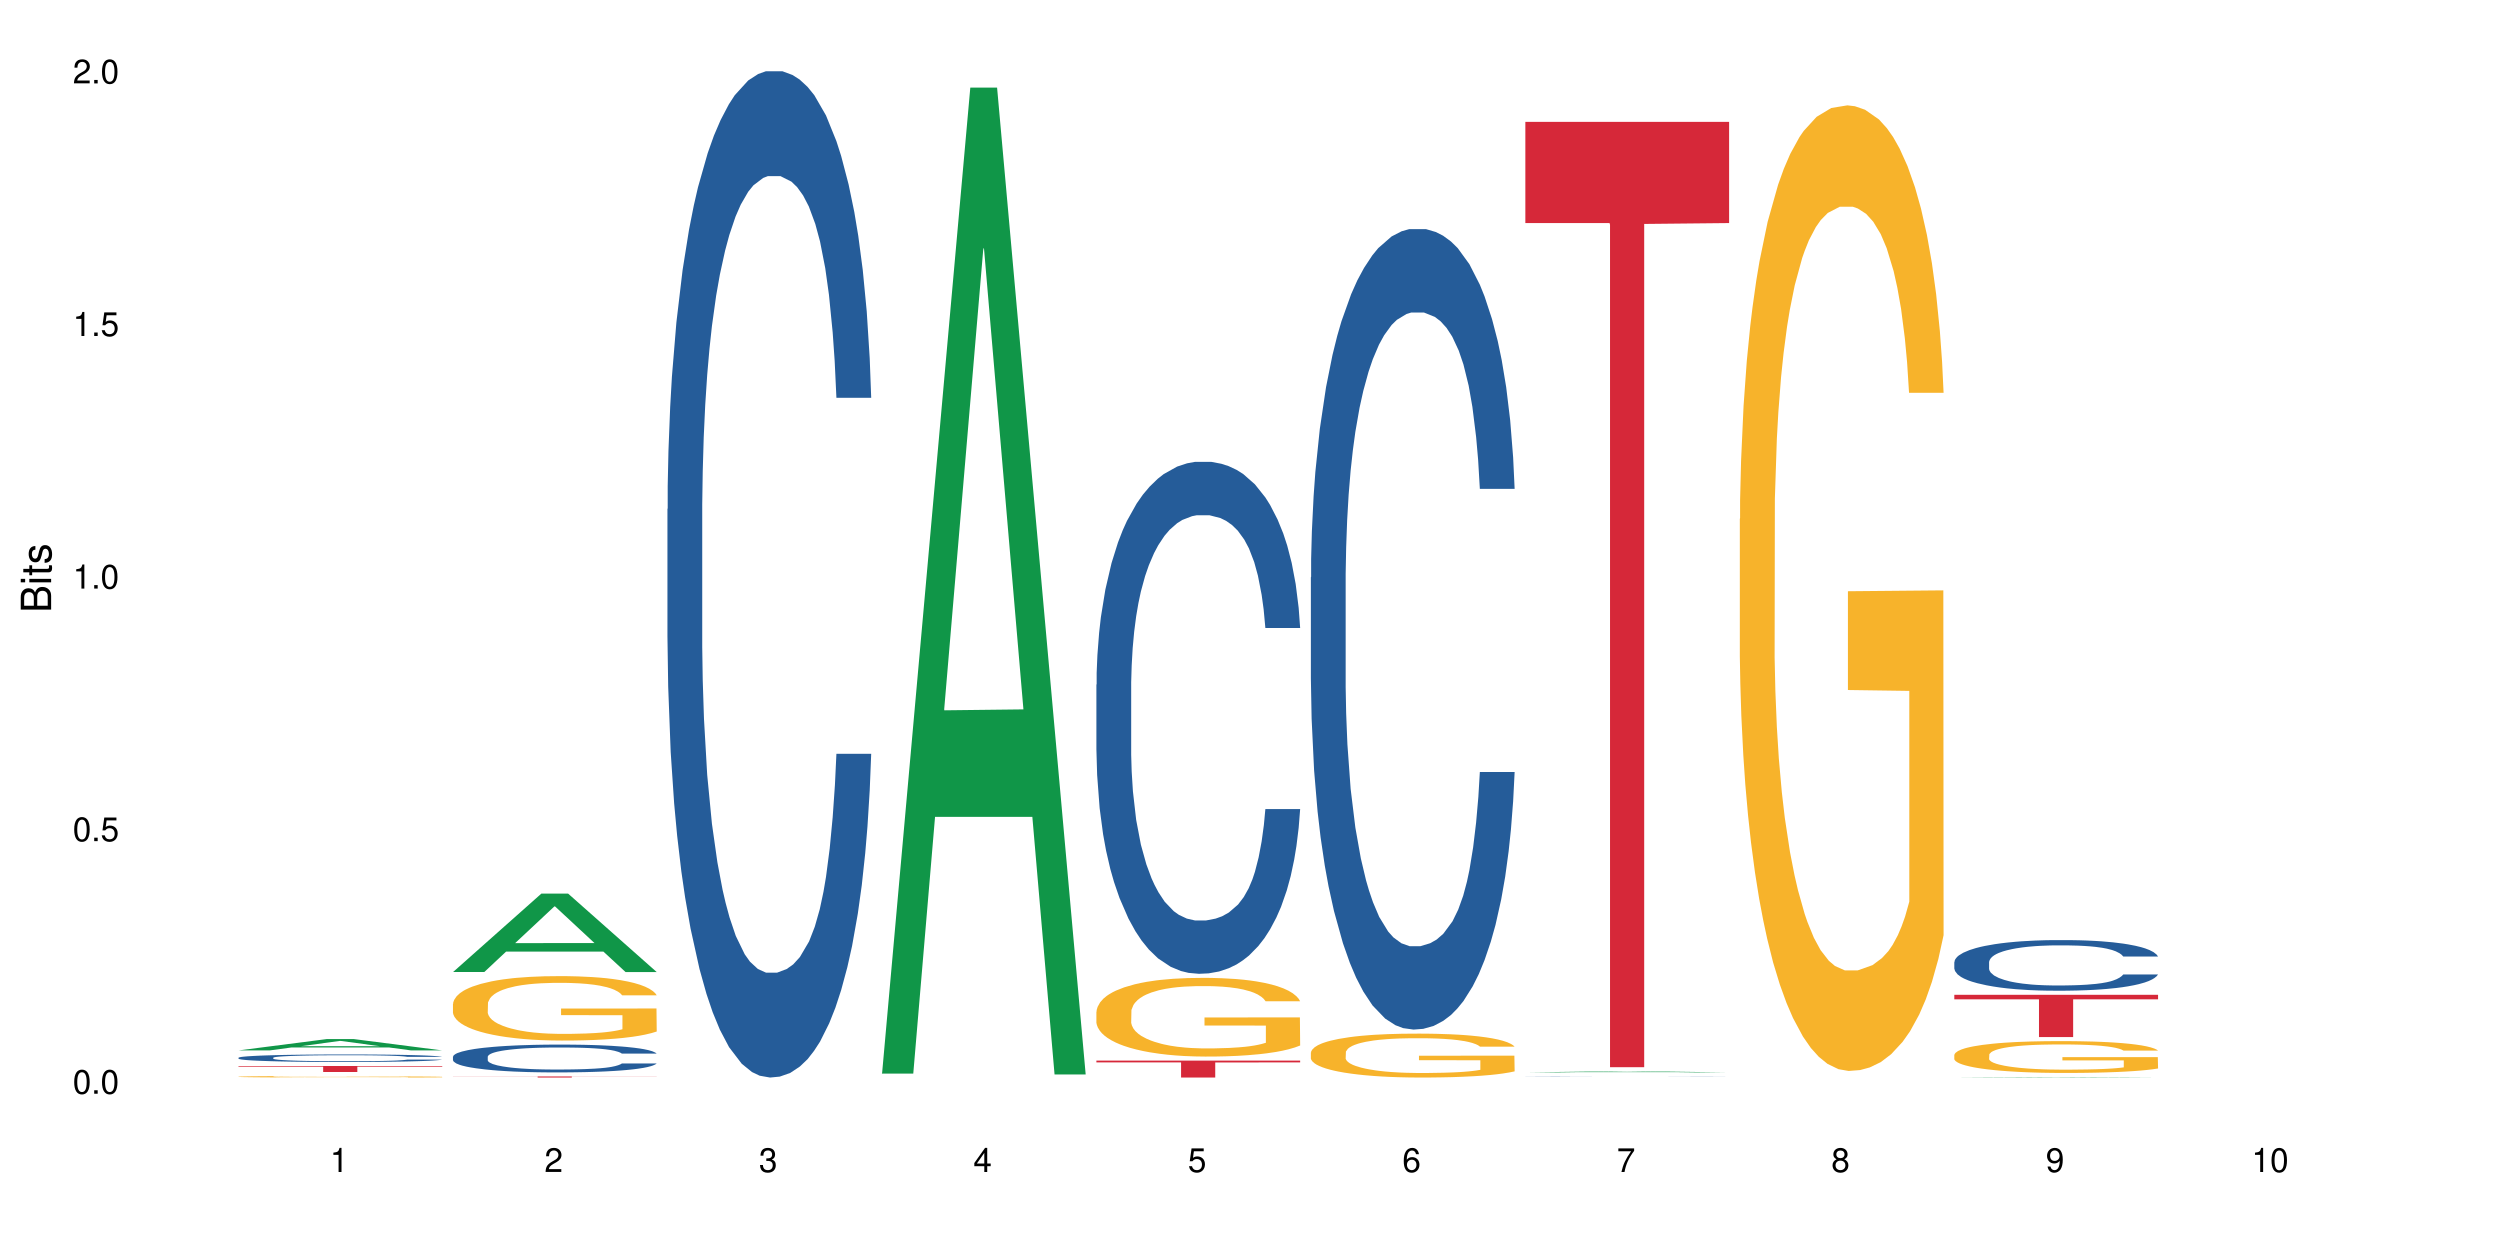 <?xml version="1.0" encoding="UTF-8"?>
<svg xmlns="http://www.w3.org/2000/svg" xmlns:xlink="http://www.w3.org/1999/xlink" width="720pt" height="360pt" viewBox="0 0 720 360" version="1.1">
<defs>
<g>
<symbol overflow="visible" id="glyph0-0">
<path style="stroke:none;" d=""/>
</symbol>
<symbol overflow="visible" id="glyph0-1">
<path style="stroke:none;" d="M 2.641 -6.938 C 2 -6.938 1.422 -6.656 1.078 -6.172 C 0.641 -5.562 0.406 -4.641 0.406 -3.359 C 0.406 -1.016 1.188 0.219 2.641 0.219 C 4.078 0.219 4.859 -1.016 4.859 -3.297 C 4.859 -4.641 4.656 -5.547 4.203 -6.172 C 3.844 -6.656 3.281 -6.938 2.641 -6.938 Z M 2.641 -6.188 C 3.547 -6.188 4 -5.25 4 -3.375 C 4 -1.406 3.562 -0.484 2.625 -0.484 C 1.734 -0.484 1.281 -1.438 1.281 -3.344 C 1.281 -5.25 1.734 -6.188 2.641 -6.188 Z M 2.641 -6.188 "/>
</symbol>
<symbol overflow="visible" id="glyph0-2">
<path style="stroke:none;" d="M 1.828 -1 L 0.828 -1 L 0.828 0 L 1.828 0 Z M 1.828 -1 "/>
</symbol>
<symbol overflow="visible" id="glyph0-3">
<path style="stroke:none;" d="M 4.562 -6.797 L 1.062 -6.797 L 0.547 -3.094 L 1.328 -3.094 C 1.719 -3.562 2.047 -3.734 2.578 -3.734 C 3.484 -3.734 4.062 -3.109 4.062 -2.094 C 4.062 -1.125 3.484 -0.531 2.578 -0.531 C 1.828 -0.531 1.375 -0.906 1.188 -1.672 L 0.328 -1.672 C 0.453 -1.109 0.547 -0.844 0.75 -0.594 C 1.125 -0.078 1.828 0.219 2.594 0.219 C 3.969 0.219 4.922 -0.781 4.922 -2.219 C 4.922 -3.562 4.031 -4.484 2.719 -4.484 C 2.25 -4.484 1.859 -4.359 1.469 -4.062 L 1.734 -5.969 L 4.562 -5.969 Z M 4.562 -6.797 "/>
</symbol>
<symbol overflow="visible" id="glyph0-4">
<path style="stroke:none;" d="M 2.484 -4.938 L 2.484 0 L 3.328 0 L 3.328 -6.938 L 2.766 -6.938 C 2.469 -5.875 2.281 -5.734 0.984 -5.562 L 0.984 -4.938 Z M 2.484 -4.938 "/>
</symbol>
<symbol overflow="visible" id="glyph0-5">
<path style="stroke:none;" d="M 4.859 -0.828 L 1.281 -0.828 C 1.359 -1.406 1.672 -1.781 2.5 -2.281 L 3.469 -2.828 C 4.406 -3.344 4.906 -4.062 4.906 -4.906 C 4.906 -5.484 4.672 -6.031 4.266 -6.406 C 3.859 -6.766 3.375 -6.938 2.719 -6.938 C 1.859 -6.938 1.219 -6.625 0.844 -6.031 C 0.609 -5.672 0.5 -5.234 0.484 -4.531 L 1.328 -4.531 C 1.359 -5.016 1.406 -5.281 1.531 -5.516 C 1.75 -5.938 2.188 -6.203 2.703 -6.203 C 3.469 -6.203 4.031 -5.641 4.031 -4.891 C 4.031 -4.344 3.719 -3.859 3.125 -3.516 L 2.234 -3 C 0.812 -2.172 0.406 -1.531 0.328 -0.016 L 4.859 -0.016 Z M 4.859 -0.828 "/>
</symbol>
<symbol overflow="visible" id="glyph0-6">
<path style="stroke:none;" d="M 2.125 -3.188 L 2.578 -3.188 C 3.5 -3.188 3.984 -2.766 3.984 -1.922 C 3.984 -1.062 3.469 -0.531 2.594 -0.531 C 1.656 -0.531 1.203 -1 1.156 -2.016 L 0.312 -2.016 C 0.344 -1.453 0.438 -1.094 0.609 -0.781 C 0.953 -0.109 1.625 0.219 2.547 0.219 C 3.953 0.219 4.859 -0.625 4.859 -1.938 C 4.859 -2.828 4.516 -3.297 3.703 -3.594 C 4.344 -3.844 4.656 -4.328 4.656 -5.031 C 4.656 -6.219 3.875 -6.938 2.578 -6.938 C 1.203 -6.938 0.484 -6.172 0.453 -4.703 L 1.297 -4.703 C 1.312 -5.125 1.344 -5.359 1.453 -5.578 C 1.641 -5.969 2.062 -6.203 2.594 -6.203 C 3.344 -6.203 3.797 -5.75 3.797 -5 C 3.797 -4.516 3.609 -4.219 3.25 -4.047 C 3.016 -3.953 2.703 -3.922 2.125 -3.906 Z M 2.125 -3.188 "/>
</symbol>
<symbol overflow="visible" id="glyph0-7">
<path style="stroke:none;" d="M 3.141 -1.672 L 3.141 0 L 3.984 0 L 3.984 -1.672 L 4.984 -1.672 L 4.984 -2.438 L 3.984 -2.438 L 3.984 -6.938 L 3.359 -6.938 L 0.266 -2.578 L 0.266 -1.672 Z M 3.141 -2.438 L 1 -2.438 L 3.141 -5.5 Z M 3.141 -2.438 "/>
</symbol>
<symbol overflow="visible" id="glyph0-8">
<path style="stroke:none;" d="M 4.781 -5.125 C 4.609 -6.266 3.891 -6.938 2.844 -6.938 C 2.094 -6.938 1.422 -6.578 1.031 -5.953 C 0.594 -5.266 0.406 -4.422 0.406 -3.172 C 0.406 -2 0.578 -1.25 0.984 -0.641 C 1.359 -0.078 1.953 0.219 2.703 0.219 C 3.984 0.219 4.922 -0.75 4.922 -2.094 C 4.922 -3.375 4.062 -4.281 2.844 -4.281 C 2.172 -4.281 1.641 -4.031 1.281 -3.516 C 1.281 -5.234 1.828 -6.188 2.797 -6.188 C 3.391 -6.188 3.797 -5.797 3.938 -5.125 Z M 2.734 -3.531 C 3.547 -3.531 4.062 -2.953 4.062 -2.031 C 4.062 -1.156 3.484 -0.531 2.703 -0.531 C 1.922 -0.531 1.328 -1.188 1.328 -2.078 C 1.328 -2.938 1.906 -3.531 2.734 -3.531 Z M 2.734 -3.531 "/>
</symbol>
<symbol overflow="visible" id="glyph0-9">
<path style="stroke:none;" d="M 4.984 -6.797 L 0.438 -6.797 L 0.438 -5.969 L 4.109 -5.969 C 2.5 -3.656 1.828 -2.234 1.328 0 L 2.219 0 C 2.594 -2.172 3.453 -4.047 4.984 -6.094 Z M 4.984 -6.797 "/>
</symbol>
<symbol overflow="visible" id="glyph0-10">
<path style="stroke:none;" d="M 3.75 -3.656 C 4.469 -4.094 4.688 -4.438 4.688 -5.078 C 4.688 -6.172 3.844 -6.938 2.641 -6.938 C 1.438 -6.938 0.594 -6.172 0.594 -5.094 C 0.594 -4.438 0.812 -4.094 1.516 -3.656 C 0.734 -3.266 0.359 -2.703 0.359 -1.922 C 0.359 -0.656 1.281 0.219 2.641 0.219 C 3.984 0.219 4.922 -0.656 4.922 -1.922 C 4.922 -2.703 4.531 -3.266 3.75 -3.656 Z M 2.641 -6.188 C 3.359 -6.188 3.812 -5.75 3.812 -5.062 C 3.812 -4.406 3.344 -3.984 2.641 -3.984 C 1.922 -3.984 1.453 -4.406 1.453 -5.078 C 1.453 -5.75 1.922 -6.188 2.641 -6.188 Z M 2.641 -3.266 C 3.484 -3.266 4.062 -2.719 4.062 -1.906 C 4.062 -1.078 3.484 -0.531 2.625 -0.531 C 1.797 -0.531 1.219 -1.094 1.219 -1.906 C 1.219 -2.719 1.781 -3.266 2.641 -3.266 Z M 2.641 -3.266 "/>
</symbol>
<symbol overflow="visible" id="glyph0-11">
<path style="stroke:none;" d="M 0.516 -1.578 C 0.672 -0.453 1.406 0.219 2.438 0.219 C 3.188 0.219 3.859 -0.141 4.266 -0.766 C 4.688 -1.453 4.891 -2.297 4.891 -3.547 C 4.891 -4.719 4.703 -5.453 4.312 -6.078 C 3.938 -6.641 3.344 -6.938 2.594 -6.938 C 1.297 -6.938 0.359 -5.969 0.359 -4.625 C 0.359 -3.344 1.234 -2.453 2.453 -2.453 C 3.094 -2.453 3.578 -2.672 4.016 -3.203 C 4 -1.484 3.469 -0.531 2.5 -0.531 C 1.906 -0.531 1.484 -0.906 1.359 -1.578 Z M 2.578 -6.203 C 3.375 -6.203 3.969 -5.531 3.969 -4.641 C 3.969 -3.797 3.391 -3.188 2.547 -3.188 C 1.734 -3.188 1.234 -3.766 1.234 -4.688 C 1.234 -5.562 1.797 -6.203 2.578 -6.203 Z M 2.578 -6.203 "/>
</symbol>
<symbol overflow="visible" id="glyph1-0">
<path style="stroke:none;" d=""/>
</symbol>
<symbol overflow="visible" id="glyph1-1">
<path style="stroke:none;" d="M 0 -0.953 L 0 -4.891 C 0 -5.719 -0.234 -6.344 -0.734 -6.797 C -1.188 -7.234 -1.812 -7.469 -2.5 -7.469 C -3.547 -7.469 -4.188 -7 -4.625 -5.875 C -4.984 -6.688 -5.625 -7.094 -6.531 -7.094 C -7.172 -7.094 -7.734 -6.859 -8.141 -6.391 C -8.562 -5.922 -8.75 -5.344 -8.75 -4.5 L -8.75 -0.953 Z M -4.984 -2.062 L -7.766 -2.062 L -7.766 -4.219 C -7.766 -4.844 -7.688 -5.203 -7.453 -5.5 C -7.219 -5.812 -6.859 -5.969 -6.375 -5.969 C -5.891 -5.969 -5.531 -5.812 -5.297 -5.5 C -5.062 -5.203 -4.984 -4.844 -4.984 -4.219 Z M -0.984 -2.062 L -4 -2.062 L -4 -4.781 C -4 -5.766 -3.438 -6.359 -2.484 -6.359 C -1.547 -6.359 -0.984 -5.766 -0.984 -4.781 Z M -0.984 -2.062 "/>
</symbol>
<symbol overflow="visible" id="glyph1-2">
<path style="stroke:none;" d="M -6.281 -1.797 L -6.281 -0.797 L 0 -0.797 L 0 -1.797 Z M -8.75 -1.797 L -8.75 -0.797 L -7.484 -0.797 L -7.484 -1.797 Z M -8.75 -1.797 "/>
</symbol>
<symbol overflow="visible" id="glyph1-3">
<path style="stroke:none;" d="M -6.281 -3.047 L -6.281 -2.016 L -8.016 -2.016 L -8.016 -1.016 L -6.281 -1.016 L -6.281 -0.172 L -5.469 -0.172 L -5.469 -1.016 L -0.719 -1.016 C -0.078 -1.016 0.281 -1.453 0.281 -2.234 C 0.281 -2.5 0.25 -2.719 0.188 -3.047 L -0.641 -3.047 C -0.609 -2.906 -0.594 -2.766 -0.594 -2.562 C -0.594 -2.141 -0.719 -2.016 -1.156 -2.016 L -5.469 -2.016 L -5.469 -3.047 Z M -6.281 -3.047 "/>
</symbol>
<symbol overflow="visible" id="glyph1-4">
<path style="stroke:none;" d="M -4.531 -5.25 C -5.766 -5.25 -6.469 -4.422 -6.469 -2.969 C -6.469 -1.516 -5.719 -0.562 -4.547 -0.562 C -3.562 -0.562 -3.094 -1.062 -2.734 -2.562 L -2.516 -3.484 C -2.344 -4.188 -2.094 -4.469 -1.641 -4.469 C -1.047 -4.469 -0.641 -3.875 -0.641 -3 C -0.641 -2.453 -0.797 -2 -1.062 -1.75 C -1.25 -1.594 -1.422 -1.531 -1.875 -1.469 L -1.875 -0.406 C -0.422 -0.453 0.281 -1.266 0.281 -2.922 C 0.281 -4.5 -0.5 -5.516 -1.719 -5.516 C -2.656 -5.516 -3.172 -4.984 -3.469 -3.734 L -3.703 -2.766 C -3.891 -1.953 -4.156 -1.609 -4.594 -1.609 C -5.188 -1.609 -5.547 -2.125 -5.547 -2.938 C -5.547 -3.75 -5.203 -4.172 -4.531 -4.203 Z M -4.531 -5.25 "/>
</symbol>
</g>
</defs>
<g id="surface1">
<rect x="0" y="0" width="720" height="360" style="fill:rgb(100%,100%,100%);fill-opacity:1;stroke:none;"/>
<path style=" stroke:none;fill-rule:nonzero;fill:rgb(6.275%,58.824%,28.235%);fill-opacity:1;" d="M 68.684 302.516 L 68.75 302.512 L 94.141 299.25 L 101.852 299.25 L 127.367 302.52 L 118.402 302.52 L 112.008 301.664 L 83.984 301.664 L 77.715 302.516 L 68.684 302.516 L 86.68 301.312 L 109.438 301.309 L 98.09 299.785 L 97.965 299.781 L 97.84 299.789 L 86.617 301.309 L 86.68 301.312 Z M 68.684 302.516 "/>
<path style=" stroke:none;fill-rule:nonzero;fill:rgb(14.51%,36.078%,60%);fill-opacity:1;" d="M 68.684 304.629 L 68.758 304.625 L 68.758 304.578 L 68.973 304.504 L 69.473 304.406 L 69.973 304.34 L 71.262 304.223 L 73.051 304.113 L 74.91 304.023 L 76.27 303.973 L 77.488 303.934 L 80.277 303.859 L 82.066 303.82 L 84 303.789 L 86.363 303.754 L 88.078 303.734 L 91.941 303.703 L 94.805 303.688 L 97.023 303.684 L 101.82 303.684 L 104.68 303.691 L 106.758 303.699 L 109.047 303.719 L 110.98 303.734 L 114.344 303.777 L 117.348 303.832 L 118.707 303.867 L 120.855 303.926 L 122.5 303.988 L 123.645 304.039 L 124.934 304.113 L 126.078 304.199 L 126.938 304.301 L 127.367 304.387 L 117.348 304.387 L 116.848 304.309 L 116.273 304.246 L 115.199 304.164 L 114.129 304.109 L 112.625 304.051 L 111.266 304.012 L 109.406 303.977 L 107.758 303.949 L 106.039 303.934 L 104.395 303.922 L 101.246 303.91 L 97.598 303.91 L 96.238 303.914 L 93.445 303.93 L 91.941 303.941 L 89.797 303.969 L 88.293 303.996 L 86.504 304.035 L 85.289 304.07 L 83.785 304.121 L 82.711 304.168 L 81.496 304.234 L 80.781 304.281 L 80.137 304.336 L 79.562 304.402 L 79.133 304.473 L 78.848 304.547 L 78.703 304.617 L 78.703 304.926 L 78.848 304.996 L 79.207 305.078 L 80.137 305.199 L 81.496 305.305 L 83.07 305.387 L 84.574 305.449 L 85.43 305.477 L 86.574 305.508 L 88.363 305.547 L 90.941 305.586 L 92.445 305.602 L 94.734 305.617 L 97.098 305.625 L 100.246 305.625 L 103.035 305.617 L 104.895 305.609 L 106.828 305.594 L 109.477 305.559 L 111.121 305.527 L 112.555 305.488 L 113.625 305.453 L 114.344 305.422 L 115.414 305.359 L 116.273 305.293 L 116.918 305.223 L 117.348 305.156 L 127.367 305.156 L 126.938 305.234 L 126.293 305.312 L 125.648 305.367 L 124.648 305.438 L 123.504 305.5 L 121.855 305.57 L 120.496 305.613 L 118.707 305.664 L 117.062 305.703 L 115.273 305.734 L 112.625 305.773 L 110.906 305.797 L 109.047 305.812 L 106.828 305.828 L 104.039 305.844 L 101.031 305.852 L 98.242 305.852 L 95.234 305.848 L 93.016 305.84 L 90.082 305.824 L 86.434 305.789 L 83.785 305.75 L 81.711 305.711 L 79.922 305.672 L 77.918 305.617 L 75.34 305.531 L 73.766 305.465 L 72.691 305.41 L 71.477 305.332 L 70.617 305.262 L 69.617 305.152 L 68.898 305.012 L 68.684 304.902 Z M 68.684 304.629 "/>
<path style=" stroke:none;fill-rule:nonzero;fill:rgb(96.863%,70.196%,16.863%);fill-opacity:1;" d="M 68.684 310.086 L 68.758 310.086 L 68.758 310.078 L 69.043 310.062 L 69.758 310.039 L 70.688 310.02 L 71.691 310 L 72.336 309.992 L 73.41 309.98 L 74.34 309.973 L 76.699 309.957 L 79.707 309.938 L 81.352 309.934 L 83.211 309.926 L 85.859 309.918 L 87.078 309.914 L 90.797 309.91 L 95.02 309.906 L 99.672 309.902 L 101.82 309.906 L 104.754 309.906 L 108.762 309.91 L 111.051 309.914 L 112.84 309.918 L 114.699 309.922 L 116.988 309.93 L 119.137 309.941 L 120.855 309.949 L 122.57 309.961 L 124.004 309.973 L 125.219 309.988 L 126.293 310.004 L 126.938 310.02 L 127.367 310.031 L 117.418 310.031 L 116.848 310.02 L 116.203 310.008 L 114.055 309.984 L 112.984 309.977 L 110.98 309.969 L 109.262 309.961 L 107.113 309.957 L 105.039 309.953 L 102.676 309.949 L 97.453 309.949 L 94.02 309.953 L 92.016 309.953 L 90.582 309.957 L 88.578 309.965 L 87.363 309.969 L 86.648 309.973 L 84.5 309.984 L 83.07 309.996 L 82.281 310.004 L 81.281 310.016 L 80.566 310.023 L 79.777 310.039 L 79.348 310.051 L 78.777 310.078 L 78.703 310.148 L 78.918 310.164 L 79.348 310.18 L 79.922 310.195 L 80.781 310.207 L 81.637 310.219 L 83.141 310.234 L 84.43 310.246 L 85.43 310.254 L 87.363 310.262 L 88.152 310.266 L 90.012 310.273 L 91.941 310.277 L 94.305 310.285 L 96.094 310.285 L 98.957 310.289 L 102.605 310.289 L 106.898 310.285 L 109.617 310.281 L 111.48 310.277 L 112.695 310.277 L 114.199 310.273 L 115.273 310.27 L 116.273 310.266 L 117.492 310.258 L 117.492 310.164 L 99.816 310.164 L 99.816 310.121 L 127.297 310.121 L 127.367 310.273 L 125.863 310.281 L 124.004 310.293 L 122.215 310.301 L 120.352 310.309 L 117.707 310.316 L 115.559 310.32 L 112.266 310.324 L 109.262 310.328 L 106.113 310.332 L 97.098 310.332 L 93.945 310.328 L 91.441 310.328 L 89.152 310.324 L 86.863 310.316 L 84 310.309 L 82.141 310.301 L 78.273 310.285 L 76.559 310.273 L 75.414 310.266 L 74.266 310.258 L 73.051 310.246 L 71.906 310.23 L 71.047 310.219 L 70.262 310.207 L 69.113 310.176 L 68.828 310.16 L 68.684 310.148 Z M 68.684 310.086 "/>
<path style=" stroke:none;fill-rule:nonzero;fill:rgb(83.922%,15.686%,22.353%);fill-opacity:1;" d="M 68.684 307.016 L 127.367 307.016 L 127.367 307.199 L 102.91 307.203 L 102.91 308.742 L 93.07 308.742 L 93.07 307.203 L 92.93 307.199 L 68.684 307.199 Z M 68.684 307.016 "/>
<path style=" stroke:none;fill-rule:nonzero;fill:rgb(6.275%,58.824%,28.235%);fill-opacity:1;" d="M 130.453 279.938 L 130.52 279.914 L 155.91 257.363 L 163.621 257.363 L 189.137 279.957 L 180.172 279.957 L 173.777 274.059 L 145.754 274.059 L 139.484 279.938 L 130.453 279.938 L 148.449 271.621 L 171.207 271.598 L 159.859 261.055 L 159.734 261.031 L 159.609 261.098 L 148.387 271.598 L 148.449 271.621 Z M 130.453 279.938 "/>
<path style=" stroke:none;fill-rule:nonzero;fill:rgb(14.51%,36.078%,60%);fill-opacity:1;" d="M 130.453 304.332 L 130.527 304.324 L 130.527 304.148 L 130.742 303.871 L 131.242 303.52 L 131.742 303.277 L 133.031 302.848 L 134.82 302.43 L 136.68 302.105 L 138.039 301.918 L 139.258 301.77 L 142.047 301.5 L 143.836 301.359 L 145.77 301.234 L 148.133 301.113 L 149.848 301.039 L 153.711 300.922 L 156.574 300.871 L 158.793 300.848 L 163.59 300.848 L 166.449 300.879 L 168.527 300.914 L 170.816 300.973 L 172.75 301.039 L 176.113 301.199 L 179.117 301.406 L 180.477 301.523 L 182.625 301.75 L 184.27 301.969 L 185.414 302.16 L 186.703 302.43 L 187.848 302.758 L 188.707 303.133 L 189.137 303.445 L 179.117 303.445 L 178.617 303.152 L 178.043 302.926 L 176.969 302.625 L 175.898 302.414 L 174.395 302.203 L 173.035 302.062 L 171.176 301.926 L 169.527 301.836 L 167.809 301.77 L 166.164 301.727 L 163.016 301.684 L 159.367 301.684 L 158.008 301.699 L 155.215 301.754 L 153.711 301.809 L 151.566 301.91 L 150.062 302.004 L 148.273 302.152 L 147.059 302.277 L 145.555 302.465 L 144.48 302.633 L 143.266 302.875 L 142.551 303.059 L 141.906 303.262 L 141.332 303.504 L 140.902 303.762 L 140.617 304.031 L 140.473 304.297 L 140.473 305.43 L 140.617 305.691 L 140.977 306 L 141.906 306.445 L 143.266 306.836 L 144.84 307.141 L 146.344 307.359 L 147.199 307.465 L 148.344 307.582 L 150.133 307.727 L 152.711 307.875 L 154.215 307.934 L 156.504 307.992 L 158.863 308.02 L 162.016 308.02 L 164.805 307.992 L 166.664 307.953 L 168.598 307.895 L 171.246 307.77 L 172.891 307.652 L 174.324 307.516 L 175.395 307.375 L 176.113 307.258 L 177.184 307.031 L 178.043 306.781 L 178.688 306.527 L 179.117 306.277 L 189.137 306.277 L 188.707 306.57 L 188.062 306.855 L 187.418 307.07 L 186.418 307.324 L 185.273 307.551 L 183.625 307.809 L 182.266 307.977 L 180.477 308.16 L 178.832 308.297 L 177.043 308.422 L 174.395 308.57 L 172.676 308.641 L 170.816 308.707 L 168.598 308.766 L 165.809 308.816 L 162.801 308.848 L 160.012 308.855 L 157.004 308.84 L 154.785 308.809 L 151.852 308.746 L 148.203 308.613 L 145.555 308.473 L 143.48 308.336 L 141.691 308.188 L 139.688 307.992 L 137.109 307.668 L 135.535 307.418 L 134.461 307.215 L 133.246 306.93 L 132.387 306.672 L 131.387 306.262 L 130.668 305.742 L 130.453 305.34 Z M 130.453 304.332 "/>
<path style=" stroke:none;fill-rule:nonzero;fill:rgb(96.863%,70.196%,16.863%);fill-opacity:1;" d="M 130.453 289.07 L 130.527 289.055 L 130.527 288.715 L 130.812 287.953 L 131.527 286.902 L 132.457 286.039 L 133.461 285.359 L 134.105 285.004 L 135.18 284.496 L 136.109 284.121 L 138.469 283.359 L 141.477 282.648 L 143.121 282.344 L 144.98 282.055 L 147.629 281.73 L 148.848 281.613 L 152.566 281.344 L 156.789 281.172 L 161.441 281.121 L 163.59 281.137 L 166.523 281.207 L 170.531 281.395 L 172.82 281.562 L 174.609 281.73 L 176.469 281.953 L 178.758 282.293 L 180.906 282.699 L 182.625 283.105 L 184.34 283.613 L 185.773 284.156 L 186.988 284.75 L 188.062 285.461 L 188.707 286.055 L 189.137 286.648 L 179.188 286.648 L 178.617 286.055 L 177.973 285.598 L 176.898 285.039 L 175.824 284.629 L 174.754 284.309 L 172.75 283.867 L 171.031 283.598 L 168.883 283.359 L 166.809 283.207 L 164.445 283.105 L 163.016 283.07 L 159.223 283.07 L 155.789 283.191 L 153.785 283.324 L 152.352 283.461 L 150.348 283.715 L 149.133 283.918 L 148.418 284.055 L 146.27 284.578 L 144.84 285.055 L 144.051 285.375 L 143.051 285.887 L 142.336 286.344 L 141.547 287.02 L 141.117 287.531 L 140.547 288.684 L 140.473 291.734 L 140.688 292.379 L 141.117 293.074 L 141.691 293.684 L 142.551 294.328 L 143.406 294.82 L 144.91 295.48 L 146.199 295.922 L 147.199 296.211 L 149.133 296.668 L 149.922 296.82 L 151.781 297.125 L 153.711 297.363 L 156.074 297.566 L 157.863 297.668 L 160.727 297.754 L 164.375 297.754 L 168.668 297.648 L 171.387 297.516 L 173.25 297.379 L 174.465 297.262 L 175.969 297.074 L 177.043 296.906 L 178.043 296.719 L 179.262 296.43 L 179.262 292.379 L 161.586 292.359 L 161.586 290.461 L 189.066 290.445 L 189.137 297.074 L 187.633 297.531 L 185.773 297.973 L 183.984 298.312 L 182.121 298.602 L 179.477 298.922 L 177.328 299.125 L 174.035 299.363 L 171.031 299.516 L 167.883 299.617 L 165.09 299.668 L 161.801 299.684 L 158.863 299.652 L 155.715 299.551 L 153.211 299.414 L 150.922 299.242 L 148.633 299.023 L 145.77 298.668 L 143.91 298.379 L 141.977 298.023 L 140.043 297.598 L 138.328 297.141 L 137.184 296.785 L 136.035 296.379 L 134.82 295.871 L 133.676 295.293 L 132.816 294.77 L 132.031 294.176 L 131.457 293.617 L 130.883 292.852 L 130.598 292.242 L 130.453 291.719 Z M 130.453 289.07 "/>
<path style=" stroke:none;fill-rule:nonzero;fill:rgb(83.922%,15.686%,22.353%);fill-opacity:1;" d="M 130.453 310.02 L 189.137 310.02 L 189.137 310.051 L 164.68 310.051 L 164.68 310.332 L 154.84 310.332 L 154.84 310.051 L 130.453 310.051 Z M 130.453 310.02 "/>
<path style=" stroke:none;fill-rule:nonzero;fill:rgb(14.51%,36.078%,60%);fill-opacity:1;" d="M 192.223 146.621 L 192.297 146.355 L 192.297 140 L 192.512 129.934 L 193.012 117.215 L 193.512 108.477 L 194.801 92.844 L 196.59 77.746 L 198.449 66.09 L 199.809 59.203 L 201.027 53.902 L 203.816 44.102 L 205.605 39.07 L 207.539 34.566 L 209.898 30.062 L 211.617 27.414 L 215.48 23.176 L 218.344 21.32 L 220.562 20.527 L 225.359 20.527 L 228.219 21.586 L 230.297 22.91 L 232.586 25.031 L 234.52 27.414 L 237.883 33.242 L 240.887 40.66 L 242.246 44.898 L 244.395 53.109 L 246.039 61.055 L 247.184 67.945 L 248.473 77.746 L 249.617 89.668 L 250.477 103.176 L 250.906 114.566 L 240.887 114.566 L 240.387 103.973 L 239.812 95.758 L 238.738 84.898 L 237.668 77.215 L 236.164 69.535 L 234.805 64.5 L 232.945 59.469 L 231.297 56.289 L 229.578 53.902 L 227.934 52.316 L 224.785 50.727 L 221.137 50.727 L 219.777 51.254 L 216.984 53.375 L 215.48 55.23 L 213.336 58.938 L 211.832 62.383 L 210.043 67.68 L 208.828 72.184 L 207.324 79.07 L 206.25 85.164 L 205.035 93.906 L 204.32 100.527 L 203.676 107.945 L 203.102 116.688 L 202.672 125.957 L 202.387 135.762 L 202.242 145.297 L 202.242 186.355 L 202.387 195.895 L 202.746 207.02 L 203.676 223.18 L 205.035 237.219 L 206.609 248.344 L 208.109 256.293 L 208.969 260 L 210.113 264.238 L 211.902 269.535 L 214.48 274.836 L 215.984 276.953 L 218.273 279.074 L 220.633 280.133 L 223.785 280.133 L 226.574 279.074 L 228.434 277.75 L 230.367 275.629 L 233.016 271.125 L 234.66 266.887 L 236.094 261.855 L 237.164 256.82 L 237.883 252.582 L 238.953 244.371 L 239.812 235.363 L 240.457 226.094 L 240.887 217.086 L 250.906 217.086 L 250.477 227.684 L 249.832 238.012 L 249.188 245.695 L 248.188 254.969 L 247.043 263.18 L 245.395 272.449 L 244.035 278.543 L 242.246 285.168 L 240.602 290.199 L 238.812 294.703 L 236.164 300 L 234.445 302.648 L 232.586 305.035 L 230.367 307.152 L 227.578 309.008 L 224.57 310.066 L 221.781 310.332 L 218.773 309.801 L 216.555 308.742 L 213.621 306.359 L 209.973 301.59 L 207.324 296.559 L 205.25 291.523 L 203.461 286.227 L 201.457 279.074 L 198.879 267.418 L 197.305 258.41 L 196.23 250.992 L 195.016 240.664 L 194.156 231.391 L 193.156 216.555 L 192.438 197.746 L 192.223 183.18 Z M 192.223 146.621 "/>
<path style=" stroke:none;fill-rule:nonzero;fill:rgb(6.275%,58.824%,28.235%);fill-opacity:1;" d="M 253.992 309.188 L 254.059 308.922 L 279.449 25.227 L 287.16 25.227 L 312.676 309.453 L 303.711 309.453 L 297.316 235.262 L 269.293 235.262 L 263.023 309.188 L 253.992 309.188 L 271.988 204.57 L 294.746 204.301 L 283.398 71.664 L 283.273 71.395 L 283.145 72.195 L 271.926 204.301 L 271.988 204.57 Z M 253.992 309.188 "/>
<path style=" stroke:none;fill-rule:nonzero;fill:rgb(14.51%,36.078%,60%);fill-opacity:1;" d="M 315.762 197.176 L 315.836 197.039 L 315.836 193.805 L 316.051 188.684 L 316.551 182.215 L 317.051 177.77 L 318.34 169.816 L 320.129 162.137 L 321.988 156.207 L 323.348 152.703 L 324.566 150.008 L 327.355 145.02 L 329.145 142.461 L 331.078 140.168 L 333.438 137.879 L 335.156 136.531 L 339.02 134.375 L 341.883 133.434 L 344.102 133.027 L 348.898 133.027 L 351.758 133.566 L 353.836 134.242 L 356.125 135.316 L 358.059 136.531 L 361.422 139.496 L 364.426 143.27 L 365.785 145.426 L 367.934 149.602 L 369.578 153.645 L 370.723 157.148 L 372.012 162.137 L 373.156 168.199 L 374.016 175.074 L 374.445 180.867 L 364.426 180.867 L 363.926 175.477 L 363.352 171.301 L 362.277 165.773 L 361.207 161.867 L 359.703 157.957 L 358.344 155.398 L 356.484 152.836 L 354.836 151.219 L 353.117 150.008 L 351.473 149.199 L 348.324 148.391 L 344.676 148.391 L 343.316 148.66 L 340.523 149.738 L 339.02 150.68 L 336.875 152.566 L 335.371 154.32 L 333.582 157.016 L 332.367 159.305 L 330.863 162.809 L 329.789 165.91 L 328.574 170.355 L 327.859 173.727 L 327.215 177.5 L 326.641 181.945 L 326.211 186.664 L 325.926 191.648 L 325.781 196.5 L 325.781 217.387 L 325.926 222.238 L 326.281 227.898 L 327.215 236.121 L 328.574 243.262 L 330.148 248.922 L 331.648 252.965 L 332.508 254.852 L 333.652 257.008 L 335.441 259.703 L 338.02 262.398 L 339.523 263.477 L 341.812 264.555 L 344.172 265.094 L 347.324 265.094 L 350.113 264.555 L 351.973 263.883 L 353.906 262.805 L 356.555 260.512 L 358.199 258.355 L 359.633 255.797 L 360.703 253.234 L 361.422 251.078 L 362.492 246.902 L 363.352 242.32 L 363.996 237.602 L 364.426 233.02 L 374.445 233.02 L 374.016 238.41 L 373.371 243.668 L 372.727 247.574 L 371.727 252.293 L 370.582 256.469 L 368.934 261.188 L 367.574 264.285 L 365.785 267.656 L 364.141 270.215 L 362.352 272.508 L 359.703 275.203 L 357.984 276.551 L 356.125 277.762 L 353.906 278.84 L 351.117 279.785 L 348.109 280.324 L 345.32 280.457 L 342.312 280.188 L 340.094 279.648 L 337.16 278.438 L 333.512 276.012 L 330.863 273.449 L 328.789 270.891 L 327 268.195 L 324.996 264.555 L 322.418 258.625 L 320.844 254.043 L 319.77 250.27 L 318.555 245.016 L 317.695 240.297 L 316.695 232.75 L 315.977 223.184 L 315.762 215.773 Z M 315.762 197.176 "/>
<path style=" stroke:none;fill-rule:nonzero;fill:rgb(96.863%,70.196%,16.863%);fill-opacity:1;" d="M 315.762 291.332 L 315.836 291.312 L 315.836 290.898 L 316.121 289.965 L 316.836 288.68 L 317.766 287.625 L 318.77 286.797 L 319.414 286.363 L 320.488 285.742 L 321.418 285.285 L 323.777 284.355 L 326.785 283.484 L 328.43 283.113 L 330.289 282.762 L 332.938 282.367 L 334.156 282.223 L 337.875 281.891 L 342.098 281.684 L 346.75 281.621 L 348.898 281.641 L 351.832 281.727 L 355.84 281.953 L 358.129 282.16 L 359.918 282.367 L 361.777 282.637 L 364.066 283.051 L 366.215 283.547 L 367.934 284.043 L 369.648 284.664 L 371.082 285.328 L 372.297 286.051 L 373.371 286.922 L 374.016 287.645 L 374.445 288.371 L 364.496 288.371 L 363.926 287.645 L 363.281 287.086 L 362.207 286.402 L 361.133 285.906 L 360.059 285.516 L 358.059 284.977 L 356.34 284.645 L 354.191 284.355 L 352.117 284.168 L 349.754 284.043 L 348.324 284.004 L 344.531 284.004 L 341.098 284.148 L 339.094 284.312 L 337.66 284.48 L 335.656 284.789 L 334.441 285.039 L 333.727 285.203 L 331.578 285.844 L 330.148 286.426 L 329.359 286.816 L 328.359 287.438 L 327.645 288 L 326.855 288.828 L 326.426 289.449 L 325.855 290.855 L 325.781 294.582 L 325.996 295.367 L 326.426 296.219 L 327 296.965 L 327.859 297.75 L 328.715 298.352 L 330.219 299.156 L 331.508 299.695 L 332.508 300.047 L 334.441 300.605 L 335.227 300.793 L 337.09 301.168 L 339.02 301.457 L 341.383 301.703 L 343.172 301.828 L 346.035 301.934 L 349.684 301.934 L 353.977 301.809 L 356.695 301.641 L 358.559 301.477 L 359.773 301.332 L 361.277 301.105 L 362.352 300.898 L 363.352 300.668 L 364.57 300.316 L 364.57 295.367 L 346.895 295.348 L 346.895 293.031 L 374.371 293.008 L 374.445 301.105 L 372.941 301.664 L 371.082 302.203 L 369.293 302.617 L 367.43 302.969 L 364.785 303.359 L 362.637 303.609 L 359.344 303.898 L 356.34 304.086 L 353.191 304.211 L 350.398 304.273 L 347.109 304.293 L 344.172 304.25 L 341.023 304.129 L 338.52 303.961 L 336.23 303.754 L 333.941 303.484 L 331.078 303.051 L 329.219 302.699 L 327.285 302.262 L 325.352 301.746 L 323.637 301.188 L 322.492 300.754 L 321.344 300.254 L 320.129 299.633 L 318.984 298.93 L 318.125 298.289 L 317.34 297.562 L 316.766 296.879 L 316.191 295.949 L 315.906 295.203 L 315.762 294.562 Z M 315.762 291.332 "/>
<path style=" stroke:none;fill-rule:nonzero;fill:rgb(83.922%,15.686%,22.353%);fill-opacity:1;" d="M 315.762 305.457 L 374.445 305.457 L 374.445 305.977 L 349.988 305.984 L 349.988 310.332 L 340.148 310.332 L 340.148 305.988 L 340.008 305.977 L 315.762 305.977 Z M 315.762 305.457 "/>
<path style=" stroke:none;fill-rule:nonzero;fill:rgb(14.51%,36.078%,60%);fill-opacity:1;" d="M 377.531 166.289 L 377.605 166.078 L 377.605 161.02 L 377.82 153.012 L 378.32 142.898 L 378.82 135.945 L 380.109 123.512 L 381.898 111.5 L 383.758 102.227 L 385.117 96.75 L 386.336 92.535 L 389.125 84.738 L 390.914 80.734 L 392.848 77.152 L 395.207 73.57 L 396.926 71.461 L 400.789 68.09 L 403.652 66.613 L 405.871 65.984 L 410.668 65.984 L 413.527 66.824 L 415.605 67.879 L 417.895 69.566 L 419.828 71.461 L 423.191 76.098 L 426.195 81.996 L 427.555 85.371 L 429.703 91.902 L 431.348 98.223 L 432.492 103.703 L 433.781 111.5 L 434.926 120.984 L 435.785 131.73 L 436.215 140.789 L 426.195 140.789 L 425.695 132.363 L 425.121 125.828 L 424.047 117.188 L 422.977 111.078 L 421.473 104.969 L 420.113 100.965 L 418.25 96.961 L 416.605 94.43 L 414.887 92.535 L 413.242 91.27 L 410.094 90.004 L 406.445 90.004 L 405.086 90.426 L 402.293 92.113 L 400.789 93.59 L 398.645 96.539 L 397.141 99.277 L 395.352 103.492 L 394.137 107.074 L 392.633 112.555 L 391.559 117.398 L 390.344 124.355 L 389.629 129.621 L 388.984 135.523 L 388.41 142.477 L 387.98 149.852 L 387.695 157.648 L 387.551 165.234 L 387.551 197.898 L 387.695 205.484 L 388.051 214.336 L 388.984 227.188 L 390.344 238.355 L 391.918 247.207 L 393.418 253.531 L 394.277 256.48 L 395.422 259.852 L 397.211 264.066 L 399.789 268.281 L 401.293 269.965 L 403.582 271.652 L 405.941 272.496 L 409.094 272.496 L 411.883 271.652 L 413.742 270.598 L 415.676 268.914 L 418.324 265.332 L 419.969 261.957 L 421.402 257.953 L 422.473 253.949 L 423.191 250.578 L 424.262 244.047 L 425.121 236.883 L 425.766 229.508 L 426.195 222.344 L 436.215 222.344 L 435.785 230.77 L 435.141 238.988 L 434.496 245.102 L 433.496 252.477 L 432.352 259.008 L 430.703 266.383 L 429.344 271.23 L 427.555 276.5 L 425.91 280.504 L 424.121 284.086 L 421.473 288.301 L 419.754 290.406 L 417.895 292.305 L 415.676 293.988 L 412.887 295.465 L 409.879 296.309 L 407.09 296.52 L 404.082 296.098 L 401.863 295.254 L 398.93 293.355 L 395.281 289.562 L 392.633 285.559 L 390.559 281.555 L 388.77 277.34 L 386.766 271.652 L 384.188 262.379 L 382.613 255.215 L 381.539 249.316 L 380.324 241.098 L 379.465 233.723 L 378.465 221.922 L 377.746 206.961 L 377.531 195.367 Z M 377.531 166.289 "/>
<path style=" stroke:none;fill-rule:nonzero;fill:rgb(96.863%,70.196%,16.863%);fill-opacity:1;" d="M 377.531 303.102 L 377.605 303.09 L 377.605 302.859 L 377.891 302.336 L 378.605 301.621 L 379.535 301.031 L 380.539 300.57 L 381.184 300.328 L 382.258 299.98 L 383.188 299.727 L 385.547 299.207 L 388.555 298.723 L 390.199 298.512 L 392.059 298.316 L 394.707 298.098 L 395.926 298.016 L 399.645 297.832 L 403.867 297.715 L 408.52 297.684 L 410.668 297.691 L 413.602 297.738 L 417.609 297.867 L 419.898 297.98 L 421.688 298.098 L 423.547 298.246 L 425.836 298.48 L 427.984 298.758 L 429.703 299.035 L 431.418 299.379 L 432.852 299.75 L 434.066 300.152 L 435.141 300.641 L 435.785 301.043 L 436.215 301.449 L 426.266 301.449 L 425.695 301.043 L 425.051 300.73 L 423.977 300.352 L 422.902 300.074 L 421.828 299.855 L 419.828 299.555 L 418.109 299.367 L 415.961 299.207 L 413.887 299.102 L 411.523 299.035 L 410.094 299.012 L 406.301 299.012 L 402.867 299.09 L 400.863 299.184 L 399.43 299.277 L 397.426 299.449 L 396.211 299.59 L 395.496 299.68 L 393.348 300.039 L 391.918 300.363 L 391.129 300.582 L 390.129 300.93 L 389.414 301.238 L 388.625 301.703 L 388.195 302.047 L 387.625 302.836 L 387.551 304.914 L 387.766 305.352 L 388.195 305.828 L 388.77 306.242 L 389.629 306.684 L 390.484 307.016 L 391.988 307.469 L 393.277 307.77 L 394.277 307.965 L 396.211 308.277 L 396.996 308.379 L 398.859 308.59 L 400.789 308.75 L 403.152 308.887 L 404.941 308.957 L 407.805 309.016 L 411.453 309.016 L 415.746 308.945 L 418.465 308.855 L 420.328 308.762 L 421.543 308.68 L 423.047 308.555 L 424.121 308.438 L 425.121 308.312 L 426.34 308.113 L 426.34 305.352 L 408.664 305.34 L 408.664 304.047 L 436.141 304.035 L 436.215 308.555 L 434.711 308.863 L 432.852 309.164 L 431.062 309.398 L 429.199 309.594 L 426.555 309.812 L 424.406 309.953 L 421.113 310.113 L 418.109 310.219 L 414.961 310.285 L 412.168 310.32 L 408.879 310.332 L 405.941 310.309 L 402.793 310.238 L 400.289 310.148 L 398 310.031 L 395.711 309.883 L 392.848 309.641 L 390.988 309.441 L 389.055 309.199 L 387.121 308.91 L 385.406 308.598 L 384.262 308.355 L 383.113 308.078 L 381.898 307.734 L 380.754 307.34 L 379.895 306.98 L 379.105 306.578 L 378.535 306.195 L 377.961 305.676 L 377.676 305.262 L 377.531 304.902 Z M 377.531 303.102 "/>
<path style=" stroke:none;fill-rule:nonzero;fill:rgb(6.275%,58.824%,28.235%);fill-opacity:1;" d="M 439.301 308.859 L 439.363 308.859 L 464.758 308.516 L 472.469 308.516 L 497.984 308.859 L 489.02 308.859 L 482.625 308.77 L 454.602 308.77 L 448.332 308.859 L 439.301 308.859 L 457.297 308.734 L 480.055 308.734 L 468.707 308.574 L 468.582 308.57 L 468.453 308.574 L 457.234 308.734 L 457.297 308.734 Z M 439.301 308.859 "/>
<path style=" stroke:none;fill-rule:nonzero;fill:rgb(14.51%,36.078%,60%);fill-opacity:1;" d="M 439.301 310.051 L 439.375 310.051 L 439.59 310.047 L 440.09 310.047 L 440.59 310.043 L 441.879 310.039 L 443.668 310.035 L 445.527 310.035 L 446.887 310.031 L 448.105 310.031 L 450.895 310.027 L 456.977 310.027 L 458.695 310.023 L 481.598 310.023 L 484.961 310.027 L 489.324 310.027 L 491.473 310.031 L 493.117 310.031 L 494.262 310.035 L 495.551 310.035 L 496.695 310.039 L 497.555 310.043 L 497.984 310.043 L 487.465 310.043 L 486.891 310.039 L 485.816 310.039 L 484.746 310.035 L 481.883 310.035 L 480.02 310.031 L 458.91 310.031 L 457.121 310.035 L 454.402 310.035 L 453.328 310.039 L 452.113 310.039 L 451.398 310.043 L 450.18 310.043 L 449.75 310.047 L 449.465 310.051 L 449.32 310.051 L 449.32 310.059 L 449.465 310.062 L 449.82 310.066 L 450.754 310.066 L 452.113 310.07 L 453.688 310.074 L 456.047 310.074 L 457.191 310.078 L 463.062 310.078 L 465.352 310.082 L 473.652 310.082 L 475.512 310.078 L 483.172 310.078 L 484.242 310.074 L 486.031 310.074 L 486.891 310.07 L 487.535 310.07 L 487.965 310.066 L 497.984 310.066 L 497.555 310.07 L 496.91 310.07 L 496.266 310.074 L 495.266 310.074 L 494.121 310.078 L 492.473 310.078 L 491.113 310.082 L 485.891 310.082 L 483.242 310.086 L 454.402 310.086 L 452.328 310.082 L 448.535 310.082 L 445.957 310.078 L 444.383 310.074 L 443.309 310.074 L 442.094 310.07 L 441.234 310.07 L 440.234 310.066 L 439.516 310.062 L 439.301 310.059 Z M 439.301 310.051 "/>
<path style=" stroke:none;fill-rule:nonzero;fill:rgb(83.922%,15.686%,22.353%);fill-opacity:1;" d="M 439.301 35.102 L 497.984 35.102 L 497.984 64.242 L 473.527 64.496 L 473.527 307.352 L 463.688 307.352 L 463.688 64.754 L 463.547 64.242 L 439.301 64.242 Z M 439.301 35.102 "/>
<path style=" stroke:none;fill-rule:nonzero;fill:rgb(96.863%,70.196%,16.863%);fill-opacity:1;" d="M 501.07 149.453 L 501.145 149.199 L 501.145 144.117 L 501.43 132.691 L 502.145 116.945 L 503.074 103.992 L 504.078 93.832 L 504.723 88.5 L 505.797 80.879 L 506.727 75.293 L 509.086 63.863 L 512.094 53.199 L 513.738 48.625 L 515.598 44.309 L 518.246 39.484 L 519.465 37.707 L 523.184 33.645 L 527.406 31.102 L 532.059 30.34 L 534.207 30.594 L 537.141 31.609 L 541.148 34.406 L 543.438 36.945 L 545.227 39.484 L 547.086 42.785 L 549.375 47.863 L 551.523 53.961 L 553.242 60.055 L 554.957 67.676 L 556.391 75.801 L 557.605 84.691 L 558.68 95.355 L 559.324 104.246 L 559.754 113.133 L 549.805 113.133 L 549.234 104.246 L 548.59 97.387 L 547.516 89.008 L 546.441 82.914 L 545.367 78.086 L 543.367 71.484 L 541.648 67.422 L 539.5 63.863 L 537.426 61.578 L 535.062 60.055 L 533.633 59.547 L 529.84 59.547 L 526.406 61.324 L 524.402 63.355 L 522.969 65.387 L 520.965 69.199 L 519.75 72.246 L 519.035 74.277 L 516.887 82.152 L 515.457 89.262 L 514.668 94.086 L 513.668 101.707 L 512.953 108.562 L 512.164 118.723 L 511.734 126.34 L 511.164 143.609 L 511.09 189.324 L 511.305 198.977 L 511.734 209.387 L 512.309 218.531 L 513.168 228.18 L 514.023 235.547 L 515.527 245.449 L 516.816 252.055 L 517.816 256.371 L 519.75 263.23 L 520.535 265.516 L 522.398 270.086 L 524.328 273.641 L 526.691 276.688 L 528.48 278.211 L 531.344 279.484 L 534.992 279.484 L 539.285 277.957 L 542.004 275.926 L 543.867 273.895 L 545.082 272.117 L 546.586 269.324 L 547.66 266.785 L 548.66 263.992 L 549.879 259.672 L 549.879 198.977 L 532.203 198.723 L 532.203 170.277 L 559.68 170.023 L 559.754 269.324 L 558.25 276.18 L 556.391 282.785 L 554.602 287.863 L 552.738 292.18 L 550.094 297.008 L 547.945 300.055 L 544.652 303.609 L 541.648 305.895 L 538.5 307.418 L 535.707 308.18 L 532.418 308.434 L 529.48 307.926 L 526.332 306.402 L 523.828 304.371 L 521.539 301.832 L 519.25 298.531 L 516.387 293.195 L 514.527 288.879 L 512.594 283.547 L 510.66 277.195 L 508.945 270.34 L 507.801 265.008 L 506.652 258.91 L 505.438 251.293 L 504.293 242.656 L 503.434 234.785 L 502.645 225.895 L 502.074 217.516 L 501.5 206.086 L 501.215 196.941 L 501.07 189.07 Z M 501.07 149.453 "/>
<path style=" stroke:none;fill-rule:nonzero;fill:rgb(6.275%,58.824%,28.235%);fill-opacity:1;" d="M 562.84 310.332 L 562.902 310.332 L 588.297 310.176 L 596.008 310.176 L 621.523 310.332 L 612.559 310.332 L 606.164 310.293 L 578.141 310.293 L 571.871 310.332 L 562.84 310.332 L 580.836 310.273 L 603.594 310.273 L 592.246 310.199 L 591.992 310.199 L 580.773 310.273 L 580.836 310.273 Z M 562.84 310.332 "/>
<path style=" stroke:none;fill-rule:nonzero;fill:rgb(14.51%,36.078%,60%);fill-opacity:1;" d="M 562.84 277.094 L 562.914 277.082 L 562.914 276.762 L 563.129 276.254 L 563.629 275.613 L 564.129 275.176 L 565.418 274.387 L 567.207 273.629 L 569.066 273.043 L 570.426 272.695 L 571.645 272.43 L 574.434 271.934 L 576.223 271.68 L 578.156 271.453 L 580.516 271.227 L 582.234 271.094 L 586.098 270.883 L 588.961 270.789 L 591.18 270.75 L 595.977 270.75 L 598.836 270.801 L 600.914 270.867 L 603.203 270.977 L 605.137 271.094 L 608.5 271.387 L 611.504 271.762 L 612.863 271.977 L 615.012 272.387 L 616.656 272.789 L 617.801 273.133 L 619.09 273.629 L 620.234 274.227 L 621.094 274.906 L 621.523 275.48 L 611.504 275.48 L 611.004 274.949 L 610.43 274.535 L 609.355 273.988 L 608.285 273.602 L 606.781 273.215 L 605.422 272.961 L 603.559 272.707 L 601.914 272.547 L 600.195 272.43 L 598.551 272.348 L 595.402 272.27 L 591.754 272.27 L 590.395 272.293 L 587.602 272.402 L 586.098 272.496 L 583.953 272.68 L 582.449 272.855 L 580.66 273.121 L 579.445 273.348 L 577.941 273.695 L 576.867 274 L 575.652 274.441 L 574.938 274.773 L 574.293 275.148 L 573.719 275.586 L 573.289 276.055 L 573.004 276.547 L 572.859 277.027 L 572.859 279.094 L 573.004 279.574 L 573.359 280.133 L 574.293 280.945 L 575.652 281.652 L 577.227 282.211 L 578.727 282.613 L 579.586 282.801 L 580.73 283.012 L 582.52 283.277 L 585.098 283.547 L 586.602 283.652 L 588.891 283.758 L 591.25 283.812 L 594.402 283.812 L 597.191 283.758 L 599.051 283.691 L 600.984 283.586 L 603.633 283.359 L 605.277 283.145 L 606.711 282.891 L 607.781 282.641 L 608.5 282.426 L 609.57 282.012 L 610.43 281.559 L 611.074 281.094 L 611.504 280.641 L 621.523 280.641 L 621.094 281.172 L 620.449 281.691 L 619.805 282.078 L 618.805 282.547 L 617.66 282.961 L 616.012 283.426 L 614.652 283.73 L 612.863 284.066 L 611.219 284.32 L 609.43 284.547 L 606.781 284.812 L 605.062 284.945 L 603.203 285.066 L 600.984 285.172 L 598.191 285.266 L 595.188 285.32 L 592.398 285.332 L 589.391 285.305 L 587.172 285.254 L 584.238 285.133 L 580.59 284.891 L 577.941 284.641 L 575.867 284.387 L 574.078 284.117 L 572.074 283.758 L 569.496 283.172 L 567.922 282.719 L 566.848 282.348 L 565.633 281.824 L 564.773 281.359 L 563.773 280.613 L 563.055 279.668 L 562.84 278.934 Z M 562.84 277.094 "/>
<path style=" stroke:none;fill-rule:nonzero;fill:rgb(96.863%,70.196%,16.863%);fill-opacity:1;" d="M 562.84 303.77 L 562.914 303.758 L 562.914 303.594 L 563.199 303.215 L 563.914 302.695 L 564.844 302.27 L 565.848 301.934 L 566.492 301.758 L 567.566 301.508 L 568.496 301.324 L 570.855 300.945 L 573.863 300.594 L 575.508 300.441 L 577.367 300.301 L 580.016 300.141 L 581.234 300.082 L 584.953 299.949 L 589.176 299.863 L 593.828 299.84 L 595.977 299.848 L 598.91 299.883 L 602.918 299.973 L 605.207 300.059 L 606.996 300.141 L 608.855 300.25 L 611.145 300.418 L 613.293 300.617 L 615.012 300.82 L 616.727 301.07 L 618.16 301.34 L 619.375 301.633 L 620.449 301.984 L 621.094 302.277 L 621.523 302.57 L 611.574 302.57 L 611.004 302.277 L 610.359 302.051 L 609.285 301.773 L 608.211 301.574 L 607.137 301.414 L 605.137 301.195 L 603.418 301.062 L 601.27 300.945 L 599.195 300.871 L 596.832 300.82 L 595.402 300.805 L 591.609 300.805 L 588.176 300.863 L 586.172 300.93 L 584.738 300.996 L 582.734 301.121 L 581.52 301.223 L 580.805 301.289 L 578.656 301.547 L 577.227 301.781 L 576.438 301.941 L 575.438 302.191 L 574.723 302.418 L 573.934 302.754 L 573.504 303.004 L 572.934 303.574 L 572.859 305.082 L 573.074 305.402 L 573.504 305.746 L 574.078 306.047 L 574.938 306.363 L 575.793 306.605 L 577.297 306.934 L 578.586 307.152 L 579.586 307.293 L 581.52 307.52 L 582.305 307.594 L 584.168 307.746 L 586.098 307.863 L 588.461 307.965 L 590.25 308.016 L 593.113 308.055 L 596.762 308.055 L 601.055 308.004 L 603.773 307.938 L 605.637 307.871 L 606.852 307.812 L 608.355 307.723 L 609.43 307.637 L 610.43 307.547 L 611.648 307.402 L 611.648 305.402 L 593.973 305.391 L 593.973 304.453 L 621.449 304.445 L 621.523 307.723 L 620.02 307.945 L 618.16 308.164 L 616.371 308.332 L 614.508 308.473 L 611.863 308.633 L 609.715 308.734 L 606.422 308.852 L 603.418 308.926 L 600.27 308.977 L 597.477 309.004 L 594.188 309.012 L 591.25 308.992 L 588.102 308.945 L 585.598 308.875 L 583.309 308.793 L 581.02 308.684 L 578.156 308.508 L 576.297 308.367 L 574.363 308.191 L 572.43 307.98 L 570.715 307.754 L 569.57 307.578 L 568.422 307.379 L 567.207 307.125 L 566.062 306.84 L 565.203 306.582 L 564.414 306.289 L 563.844 306.012 L 563.27 305.637 L 562.984 305.332 L 562.84 305.074 Z M 562.84 303.77 "/>
<path style=" stroke:none;fill-rule:nonzero;fill:rgb(83.922%,15.686%,22.353%);fill-opacity:1;" d="M 562.84 286.496 L 621.523 286.496 L 621.523 287.801 L 597.066 287.812 L 597.066 298.676 L 587.227 298.676 L 587.227 287.824 L 587.086 287.801 L 562.84 287.801 Z M 562.84 286.496 "/>
<g style="fill:rgb(0%,0%,0%);fill-opacity:1;">
  <use xlink:href="#glyph0-1" x="20.965" y="314.993"/>
  <use xlink:href="#glyph0-2" x="26.302" y="314.993"/>
  <use xlink:href="#glyph0-1" x="28.97" y="314.993"/>
</g>
<g style="fill:rgb(0%,0%,0%);fill-opacity:1;">
  <use xlink:href="#glyph0-1" x="20.965" y="242.251"/>
  <use xlink:href="#glyph0-2" x="26.302" y="242.251"/>
  <use xlink:href="#glyph0-3" x="28.97" y="242.251"/>
</g>
<g style="fill:rgb(0%,0%,0%);fill-opacity:1;">
  <use xlink:href="#glyph0-4" x="20.965" y="169.509"/>
  <use xlink:href="#glyph0-2" x="26.302" y="169.509"/>
  <use xlink:href="#glyph0-1" x="28.97" y="169.509"/>
</g>
<g style="fill:rgb(0%,0%,0%);fill-opacity:1;">
  <use xlink:href="#glyph0-4" x="20.965" y="96.767"/>
  <use xlink:href="#glyph0-2" x="26.302" y="96.767"/>
  <use xlink:href="#glyph0-3" x="28.97" y="96.767"/>
</g>
<g style="fill:rgb(0%,0%,0%);fill-opacity:1;">
  <use xlink:href="#glyph0-5" x="20.965" y="24.024"/>
  <use xlink:href="#glyph0-2" x="26.302" y="24.024"/>
  <use xlink:href="#glyph0-1" x="28.97" y="24.024"/>
</g>
<g style="fill:rgb(0%,0%,0%);fill-opacity:1;">
  <use xlink:href="#glyph0-4" x="95.027" y="337.532"/>
</g>
<g style="fill:rgb(0%,0%,0%);fill-opacity:1;">
  <use xlink:href="#glyph0-5" x="156.797" y="337.532"/>
</g>
<g style="fill:rgb(0%,0%,0%);fill-opacity:1;">
  <use xlink:href="#glyph0-6" x="218.566" y="337.532"/>
</g>
<g style="fill:rgb(0%,0%,0%);fill-opacity:1;">
  <use xlink:href="#glyph0-7" x="280.336" y="337.532"/>
</g>
<g style="fill:rgb(0%,0%,0%);fill-opacity:1;">
  <use xlink:href="#glyph0-3" x="342.105" y="337.532"/>
</g>
<g style="fill:rgb(0%,0%,0%);fill-opacity:1;">
  <use xlink:href="#glyph0-8" x="403.875" y="337.532"/>
</g>
<g style="fill:rgb(0%,0%,0%);fill-opacity:1;">
  <use xlink:href="#glyph0-9" x="465.645" y="337.532"/>
</g>
<g style="fill:rgb(0%,0%,0%);fill-opacity:1;">
  <use xlink:href="#glyph0-10" x="527.414" y="337.532"/>
</g>
<g style="fill:rgb(0%,0%,0%);fill-opacity:1;">
  <use xlink:href="#glyph0-11" x="589.184" y="337.532"/>
</g>
<g style="fill:rgb(0%,0%,0%);fill-opacity:1;">
  <use xlink:href="#glyph0-4" x="648.453" y="337.532"/>
  <use xlink:href="#glyph0-1" x="653.79" y="337.532"/>
</g>
<g style="fill:rgb(0%,0%,0%);fill-opacity:1;">
  <use xlink:href="#glyph1-1" x="14.725" y="176.512"/>
  <use xlink:href="#glyph1-2" x="14.725" y="168.508"/>
  <use xlink:href="#glyph1-3" x="14.725" y="165.844"/>
  <use xlink:href="#glyph1-4" x="14.725" y="162.508"/>
</g>
</g>
</svg>
